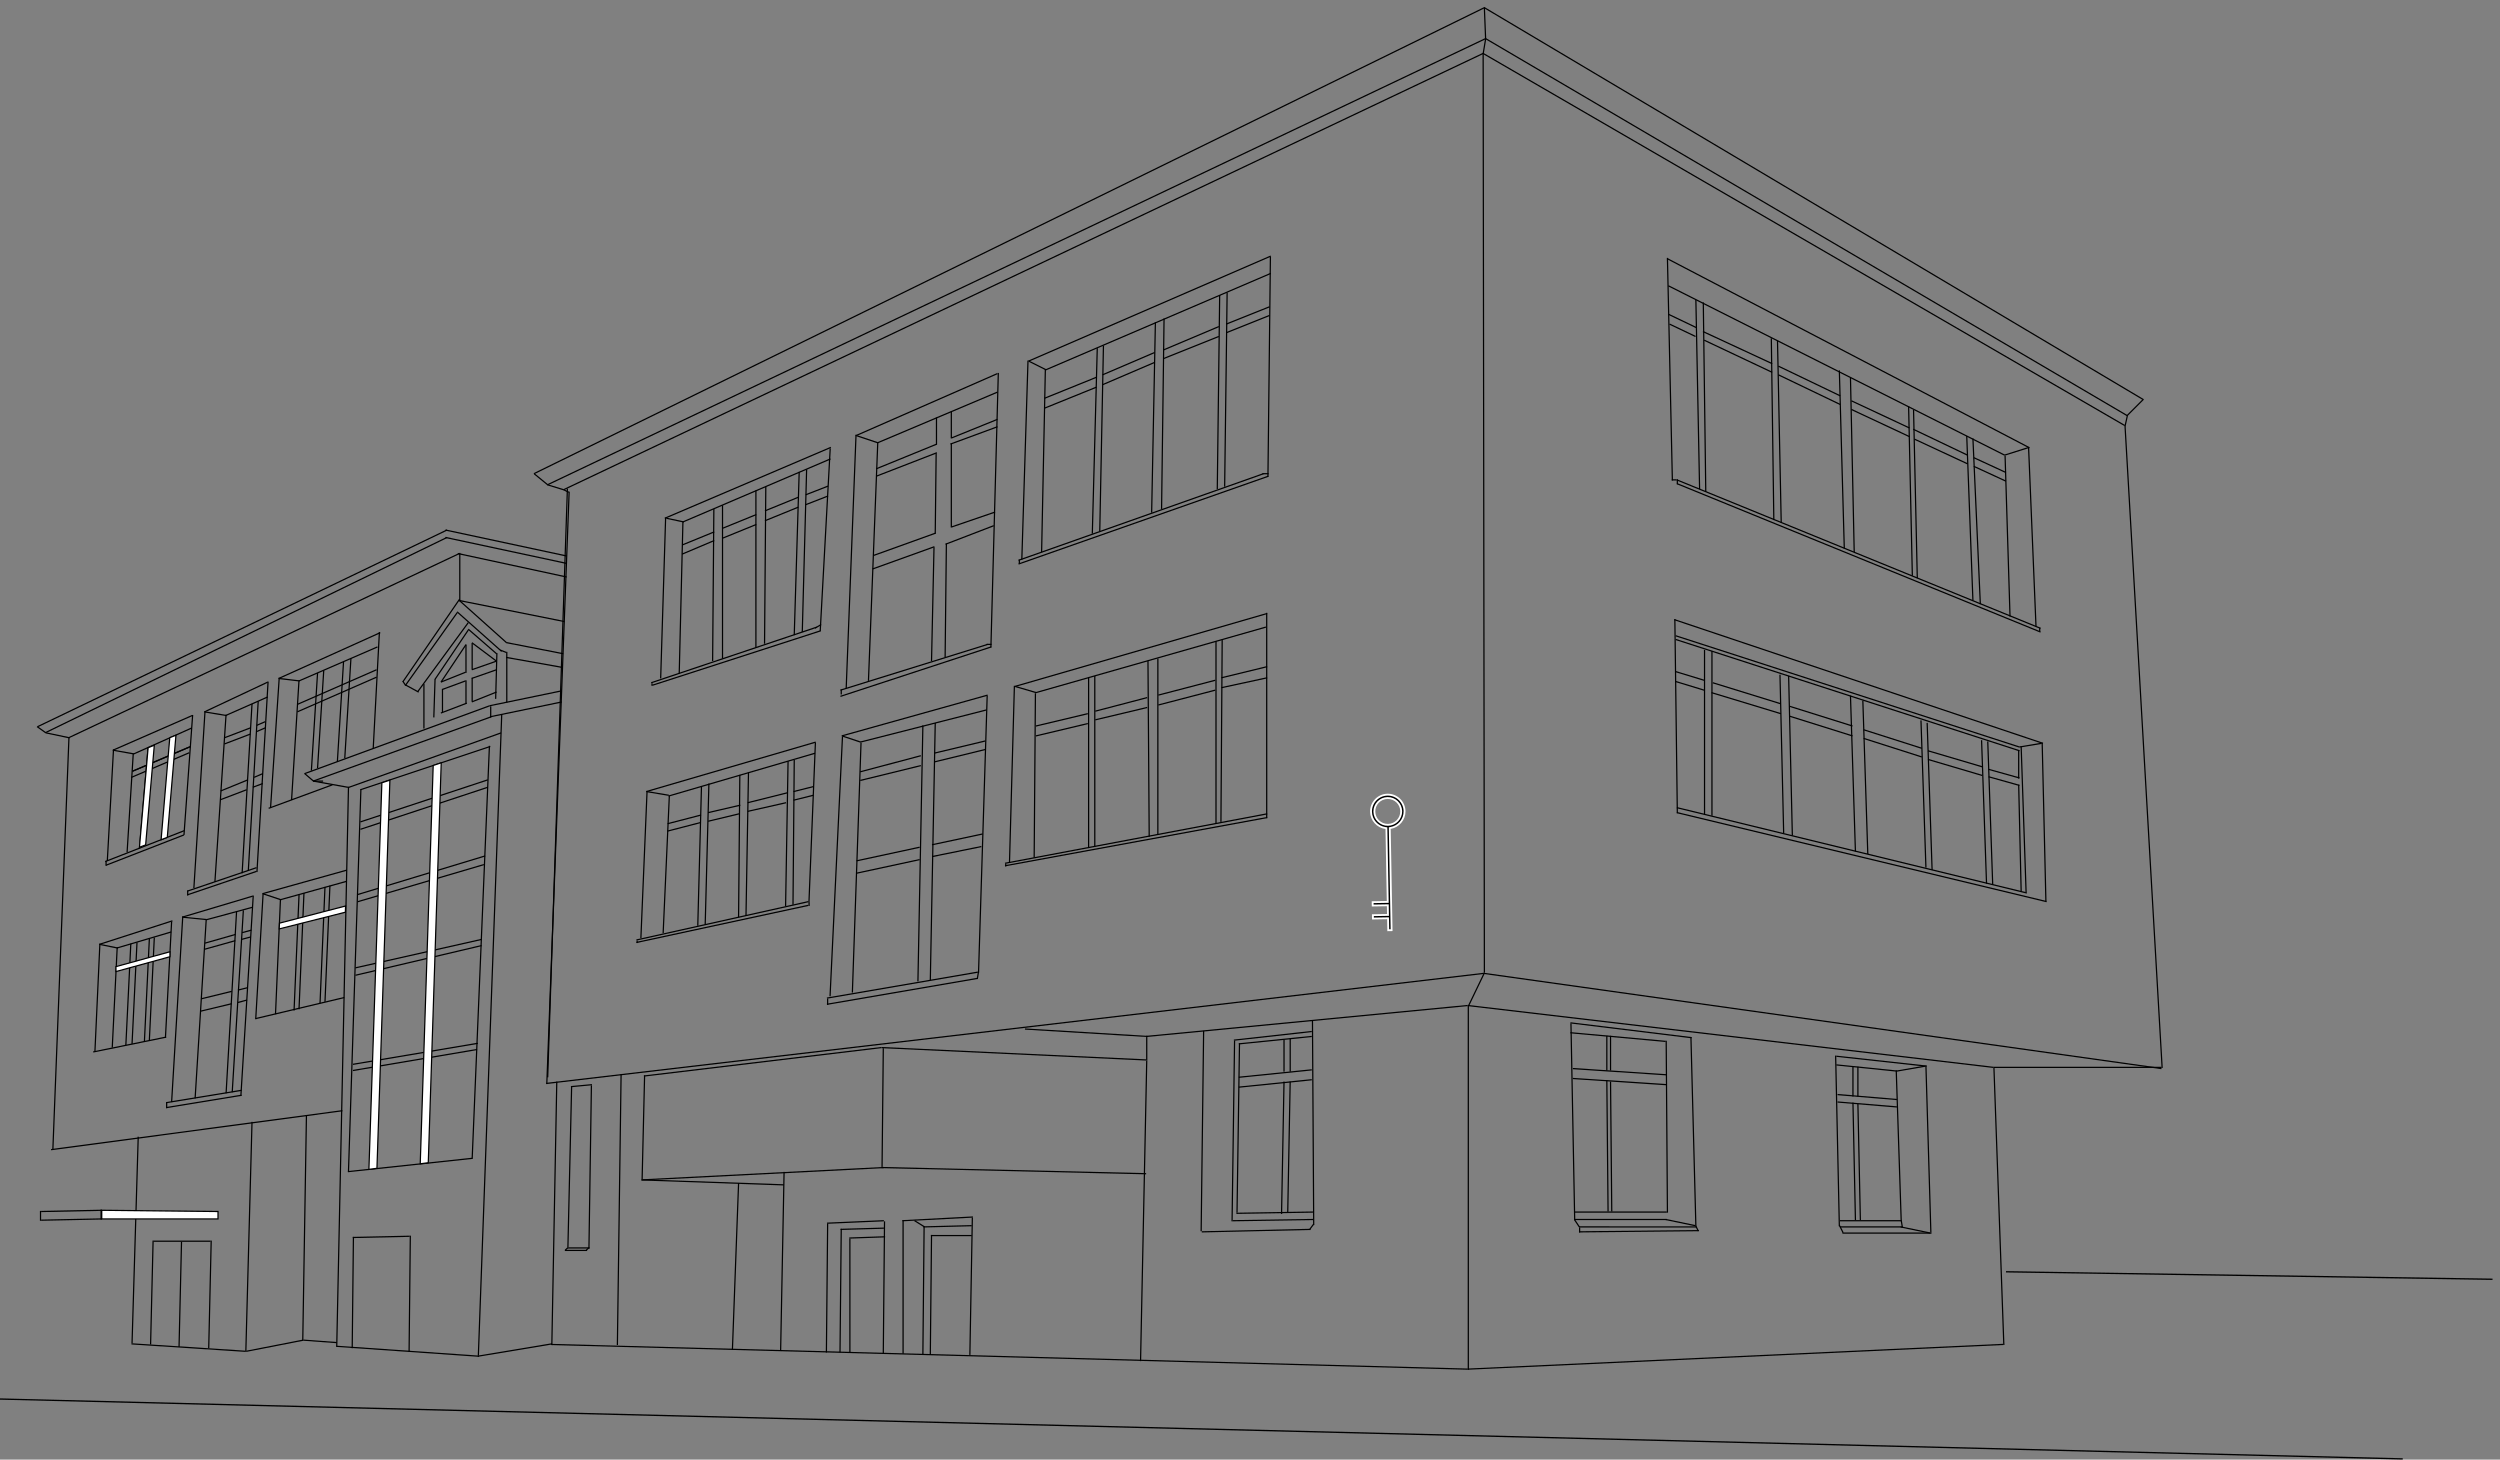 <?xml version="1.0" encoding="UTF-8"?> <svg xmlns="http://www.w3.org/2000/svg" width="334" height="195" viewBox="0 0 334 195" fill="none"><rect x="0" y="0" width="334" height="195" fill="#808080" stroke="none"/> <line x1="268.001" y1="169.91" x2="333.001" y2="170.91" stroke="black" stroke-width="0.18"></line> <line x1="0.002" y1="186.91" x2="321.002" y2="194.91" stroke="black" stroke-width="0.18"></line> <line x1="283.906" y1="56.919" x2="288.863" y2="142.677" stroke="black" stroke-width="0.165"></line> <line x1="288.769" y1="142.764" x2="198.219" y2="130.041" stroke="black" stroke-width="0.165"></line> <line x1="198.148" y1="7.188" x2="198.313" y2="129.959" stroke="black" stroke-width="0.165"></line> <line x1="198.24" y1="130.041" x2="72.991" y2="144.747" stroke="black" stroke-width="0.165"></line> <line x1="76.038" y1="65.685" x2="73.051" y2="144.833" stroke="black" stroke-width="0.165"></line> <line x1="75.259" y1="65.442" x2="198.195" y2="7.113" stroke="black" stroke-width="0.165"></line> <line x1="198.107" y1="7.117" x2="283.865" y2="56.853" stroke="black" stroke-width="0.165"></line> <line x1="73.111" y1="64.781" x2="198.526" y2="5.131" stroke="black" stroke-width="0.165"></line> <line x1="198.438" y1="5.134" x2="284.196" y2="55.531" stroke="black" stroke-width="0.165"></line> <path d="M71.329 63.286L198.36 1" stroke="black" stroke-width="0.165"></path> <line x1="198.273" y1="1.003" x2="286.344" y2="53.383" stroke="black" stroke-width="0.165"></line> <line x1="198.305" y1="129.995" x2="196.157" y2="134.456" stroke="black" stroke-width="0.165"></line> <line x1="196.092" y1="134.338" x2="266.318" y2="142.6" stroke="black" stroke-width="0.165"></line> <line x1="266.391" y1="142.679" x2="267.713" y2="179.692" stroke="black" stroke-width="0.165"></line> <line x1="266.308" y1="142.6" x2="288.781" y2="142.6" stroke="black" stroke-width="0.165"></line> <line x1="153.113" y1="138.469" x2="196.075" y2="134.338" stroke="black" stroke-width="0.165"></line> <line x1="136.933" y1="137.477" x2="153.291" y2="138.469" stroke="black" stroke-width="0.165"></line> <line x1="196.165" y1="134.42" x2="196.165" y2="183" stroke="black" stroke-width="0.165"></line> <line x1="74.386" y1="144.501" x2="73.725" y2="179.697" stroke="black" stroke-width="0.165"></line> <line x1="82.978" y1="143.51" x2="82.482" y2="179.696" stroke="black" stroke-width="0.165"></line> <line x1="98.675" y1="158.052" x2="97.849" y2="180.359" stroke="black" stroke-width="0.165"></line> <line x1="86.118" y1="143.676" x2="85.787" y2="157.555" stroke="black" stroke-width="0.165"></line> <line x1="85.7" y1="157.636" x2="118.087" y2="155.984" stroke="black" stroke-width="0.165"></line> <line x1="85.707" y1="157.636" x2="104.71" y2="158.297" stroke="black" stroke-width="0.165"></line> <line x1="118.008" y1="140.039" x2="117.843" y2="155.902" stroke="black" stroke-width="0.165"></line> <line x1="86.025" y1="143.757" x2="117.751" y2="139.956" stroke="black" stroke-width="0.165"></line> <line x1="117.762" y1="155.984" x2="153.123" y2="156.81" stroke="black" stroke-width="0.165"></line> <line x1="117.764" y1="139.956" x2="153.125" y2="141.608" stroke="black" stroke-width="0.165"></line> <line x1="104.753" y1="156.564" x2="104.294" y2="180.358" stroke="black" stroke-width="0.165"></line> <line x1="153.204" y1="141.692" x2="152.378" y2="181.845" stroke="black" stroke-width="0.165"></line> <line x1="245.241" y1="141.028" x2="245.736" y2="163.831" stroke="black" stroke-width="0.165"></line> <line x1="246.15" y1="164.741" x2="258.047" y2="164.741" stroke="black" stroke-width="0.165"></line> <line x1="245.819" y1="163.089" x2="254.081" y2="163.089" stroke="black" stroke-width="0.165"></line> <line x1="245.819" y1="163.915" x2="254.081" y2="163.915" stroke="black" stroke-width="0.165"></line> <line x1="210.293" y1="162.924" x2="222.686" y2="162.924" stroke="black" stroke-width="0.165"></line> <line x1="210.293" y1="161.932" x2="222.686" y2="161.932" stroke="black" stroke-width="0.165"></line> <line x1="209.807" y1="136.652" x2="226.001" y2="138.635" stroke="black" stroke-width="0.165"></line> <line x1="209.805" y1="137.973" x2="222.528" y2="139.13" stroke="black" stroke-width="0.165"></line> <line y1="-0.083" x2="12.585" y2="-0.083" transform="matrix(0.998 0.066 -0.067 0.998 210.128 142.847)" stroke="black" stroke-width="0.165"></line> <line y1="-0.083" x2="12.585" y2="-0.083" transform="matrix(0.998 0.066 -0.067 0.998 210.128 144.169)" stroke="black" stroke-width="0.165"></line> <line x1="222.537" y1="162.925" x2="226.503" y2="163.752" stroke="black" stroke-width="0.165"></line> <line x1="210.362" y1="162.961" x2="211.023" y2="163.952" stroke="black" stroke-width="0.165"></line> <line x1="226.56" y1="163.796" x2="226.891" y2="164.457" stroke="black" stroke-width="0.165"></line> <line x1="211.037" y1="163.998" x2="211.037" y2="164.659" stroke="black" stroke-width="0.165"></line> <line x1="210.953" y1="164.576" x2="226.981" y2="164.411" stroke="black" stroke-width="0.165"></line> <line x1="160.555" y1="164.576" x2="175.096" y2="164.246" stroke="black" stroke-width="0.165"></line> <line x1="165.182" y1="162.098" x2="175.427" y2="161.932" stroke="black" stroke-width="0.165"></line> <line x1="165.506" y1="139.461" x2="175.255" y2="138.469" stroke="black" stroke-width="0.165"></line> <line x1="165.506" y1="143.922" x2="175.255" y2="142.93" stroke="black" stroke-width="0.165"></line> <line x1="165.506" y1="145.244" x2="175.255" y2="144.252" stroke="black" stroke-width="0.165"></line> <line x1="164.844" y1="138.965" x2="175.254" y2="137.808" stroke="black" stroke-width="0.165"></line> <line x1="164.687" y1="163.089" x2="175.427" y2="162.924" stroke="black" stroke-width="0.165"></line> <line x1="175.511" y1="163.668" x2="175.346" y2="136.404" stroke="black" stroke-width="0.165"></line> <line x1="164.605" y1="163.17" x2="164.938" y2="139.046" stroke="black" stroke-width="0.165"></line> <line x1="165.266" y1="162.014" x2="165.597" y2="139.376" stroke="black" stroke-width="0.165"></line> <line x1="172.371" y1="143.178" x2="172.371" y2="138.717" stroke="black" stroke-width="0.165"></line> <line x1="171.545" y1="143.178" x2="171.545" y2="138.882" stroke="black" stroke-width="0.165"></line> <line x1="172.041" y1="162.013" x2="172.368" y2="144.498" stroke="black" stroke-width="0.165"></line> <line x1="171.215" y1="162.179" x2="171.545" y2="144.498" stroke="black" stroke-width="0.165"></line> <line x1="160.474" y1="164.492" x2="160.805" y2="137.724" stroke="black" stroke-width="0.165"></line> <line x1="210.954" y1="163.915" x2="226.652" y2="163.919" stroke="black" stroke-width="0.165"></line> <line x1="253.932" y1="163.917" x2="257.898" y2="164.743" stroke="black" stroke-width="0.165"></line> <line x1="245.332" y1="141.113" x2="257.395" y2="142.435" stroke="black" stroke-width="0.165"></line> <line x1="245.332" y1="142.27" x2="253.428" y2="143.096" stroke="black" stroke-width="0.165"></line> <line x1="245.495" y1="146.235" x2="253.427" y2="146.896" stroke="black" stroke-width="0.165"></line> <line x1="245.495" y1="147.227" x2="253.427" y2="147.887" stroke="black" stroke-width="0.165"></line> <line x1="248.215" y1="142.517" x2="248.215" y2="146.483" stroke="black" stroke-width="0.165"></line> <line x1="248.215" y1="147.472" x2="248.545" y2="163.005" stroke="black" stroke-width="0.165"></line> <line x1="247.554" y1="147.307" x2="247.885" y2="163.005" stroke="black" stroke-width="0.165"></line> <line x1="247.554" y1="142.517" x2="247.554" y2="146.483" stroke="black" stroke-width="0.165"></line> <line x1="253.406" y1="143.097" x2="257.206" y2="142.436" stroke="black" stroke-width="0.165"></line> <line x1="254.165" y1="164.011" x2="253.999" y2="163.02" stroke="black" stroke-width="0.165"></line> <line x1="246.241" y1="164.696" x2="245.745" y2="163.704" stroke="black" stroke-width="0.165"></line> <line x1="257.303" y1="142.349" x2="257.964" y2="164.656" stroke="black" stroke-width="0.165"></line> <line x1="225.908" y1="138.549" x2="226.569" y2="163.83" stroke="black" stroke-width="0.165"></line> <line x1="222.603" y1="139.046" x2="222.768" y2="162.014" stroke="black" stroke-width="0.165"></line> <line x1="215.168" y1="144.499" x2="215.331" y2="161.849" stroke="black" stroke-width="0.165"></line> <line x1="215.168" y1="138.386" x2="215.168" y2="143.013" stroke="black" stroke-width="0.165"></line> <line x1="214.672" y1="138.386" x2="214.672" y2="143.013" stroke="black" stroke-width="0.165"></line> <line x1="214.672" y1="144.334" x2="214.837" y2="161.849" stroke="black" stroke-width="0.165"></line> <line x1="209.88" y1="136.732" x2="210.379" y2="163.005" stroke="black" stroke-width="0.165"></line> <line x1="253.337" y1="143.01" x2="253.998" y2="163.004" stroke="black" stroke-width="0.165"></line> <line x1="223.76" y1="82.7" x2="224.09" y2="108.642" stroke="black" stroke-width="0.165"></line> <line x1="223.704" y1="82.788" x2="272.944" y2="99.312" stroke="black" stroke-width="0.165"></line> <line x1="272.835" y1="99.223" x2="273.331" y2="120.373" stroke="black" stroke-width="0.165"></line> <line x1="270.026" y1="99.718" x2="270.687" y2="119.216" stroke="black" stroke-width="0.165"></line> <line x1="224.027" y1="108.563" x2="273.433" y2="120.46" stroke="black" stroke-width="0.165"></line> <line x1="224.027" y1="107.902" x2="270.789" y2="119.304" stroke="black" stroke-width="0.165"></line> <line x1="222.724" y1="34.544" x2="271.138" y2="59.825" stroke="black" stroke-width="0.165"></line> <line x1="137.341" y1="48.169" x2="136.515" y2="74.772" stroke="black" stroke-width="0.165"></line> <line x1="137.391" y1="48.256" x2="169.777" y2="34.211" stroke="black" stroke-width="0.165"></line> <line x1="169.727" y1="34.288" x2="169.397" y2="63.7" stroke="black" stroke-width="0.165"></line> <line x1="136.074" y1="75.353" x2="169.452" y2="63.621" stroke="black" stroke-width="0.165"></line> <line x1="136.074" y1="74.857" x2="168.791" y2="63.291" stroke="black" stroke-width="0.165"></line> <line x1="114.422" y1="58.17" x2="133.259" y2="49.909" stroke="black" stroke-width="0.165"></line> <line x1="133.375" y1="49.821" x2="132.384" y2="86.504" stroke="black" stroke-width="0.165"></line> <line x1="114.365" y1="58.084" x2="113.051" y2="91.958" stroke="black" stroke-width="0.165"></line> <line x1="112.283" y1="92.206" x2="131.946" y2="86.092" stroke="black" stroke-width="0.165"></line> <line x1="112.282" y1="93.033" x2="132.441" y2="86.423" stroke="black" stroke-width="0.165"></line> <line x1="88.812" y1="69.241" x2="111.001" y2="59.769" stroke="black" stroke-width="0.165"></line> <line x1="88.927" y1="69.154" x2="88.266" y2="90.635" stroke="black" stroke-width="0.165"></line> <line x1="87.166" y1="91.545" x2="109.638" y2="84.275" stroke="black" stroke-width="0.165"></line> <line x1="112.451" y1="98.319" x2="131.948" y2="92.866" stroke="black" stroke-width="0.165"></line> <line x1="131.888" y1="92.948" x2="130.731" y2="129.962" stroke="black" stroke-width="0.165"></line> <line x1="110.476" y1="133.348" x2="130.635" y2="129.878" stroke="black" stroke-width="0.165"></line> <line x1="86.342" y1="105.755" x2="108.98" y2="99.146" stroke="black" stroke-width="0.165"></line> <line x1="108.939" y1="99.211" x2="108.075" y2="120.561" stroke="black" stroke-width="0.165"></line> <line x1="86.448" y1="105.673" x2="85.622" y2="125.336" stroke="black" stroke-width="0.165"></line> <line x1="85.026" y1="125.582" x2="107.994" y2="120.46" stroke="black" stroke-width="0.165"></line> <path d="M73.656 179.621L196.085 182.917" stroke="black" stroke-width="0.165"></path> <line x1="196.079" y1="182.917" x2="267.626" y2="179.613" stroke="black" stroke-width="0.165"></line> <line x1="284.235" y1="55.455" x2="283.904" y2="56.942" stroke="black" stroke-width="0.165"></line> <line x1="286.36" y1="53.347" x2="284.212" y2="55.496" stroke="black" stroke-width="0.165"></line> <line x1="110.573" y1="163.503" x2="110.407" y2="180.687" stroke="black" stroke-width="0.165"></line> <line x1="110.486" y1="163.42" x2="118.087" y2="163.089" stroke="black" stroke-width="0.165"></line> <line x1="118.173" y1="163.172" x2="118.007" y2="180.853" stroke="black" stroke-width="0.165"></line> <line x1="120.565" y1="163.089" x2="129.984" y2="162.593" stroke="black" stroke-width="0.165"></line> <line x1="123.376" y1="163.915" x2="129.821" y2="163.75" stroke="black" stroke-width="0.165"></line> <line x1="112.305" y1="164.246" x2="118.089" y2="164.08" stroke="black" stroke-width="0.165"></line> <line x1="113.461" y1="165.402" x2="118.253" y2="165.237" stroke="black" stroke-width="0.165"></line> <line x1="124.37" y1="165.072" x2="129.823" y2="165.072" stroke="black" stroke-width="0.165"></line> <line x1="123.5" y1="163.903" x2="122.178" y2="163.076" stroke="black" stroke-width="0.165"></line> <line x1="120.652" y1="163.006" x2="120.652" y2="180.852" stroke="black" stroke-width="0.165"></line> <line x1="123.461" y1="163.833" x2="123.296" y2="181.018" stroke="black" stroke-width="0.165"></line> <line x1="124.452" y1="164.99" x2="124.289" y2="181.018" stroke="black" stroke-width="0.165"></line> <line x1="113.545" y1="165.485" x2="113.547" y2="180.687" stroke="black" stroke-width="0.165"></line> <line x1="112.39" y1="164.164" x2="112.225" y2="180.688" stroke="black" stroke-width="0.165"></line> <line x1="129.905" y1="162.677" x2="129.575" y2="181.019" stroke="black" stroke-width="0.165"></line> <line x1="146.594" y1="46.517" x2="145.933" y2="71.302" stroke="black" stroke-width="0.165"></line> <line x1="139.659" y1="49.325" x2="139.159" y2="73.78" stroke="black" stroke-width="0.165"></line> <line x1="147.42" y1="46.185" x2="146.928" y2="70.971" stroke="black" stroke-width="0.165"></line> <line x1="154.36" y1="43.046" x2="153.861" y2="68.492" stroke="black" stroke-width="0.165"></line> <line x1="155.517" y1="42.55" x2="155.187" y2="67.996" stroke="black" stroke-width="0.165"></line> <line x1="162.949" y1="39.41" x2="162.628" y2="65.353" stroke="black" stroke-width="0.165"></line> <line x1="163.944" y1="39.08" x2="163.614" y2="65.022" stroke="black" stroke-width="0.165"></line> <line x1="135.583" y1="91.71" x2="169.291" y2="81.961" stroke="black" stroke-width="0.165"></line> <line x1="169.232" y1="81.875" x2="169.232" y2="109.304" stroke="black" stroke-width="0.165"></line> <line x1="135.523" y1="91.626" x2="134.867" y2="115.255" stroke="black" stroke-width="0.165"></line> <line x1="145.438" y1="90.467" x2="145.438" y2="113.27" stroke="black" stroke-width="0.165"></line> <line x1="153.369" y1="88.319" x2="153.533" y2="111.782" stroke="black" stroke-width="0.165"></line> <line x1="162.457" y1="85.675" x2="162.457" y2="109.965" stroke="black" stroke-width="0.165"></line> <line x1="228.717" y1="86.997" x2="228.717" y2="108.974" stroke="black" stroke-width="0.165"></line> <line x1="227.726" y1="86.832" x2="227.726" y2="108.809" stroke="black" stroke-width="0.165"></line> <line x1="237.805" y1="90.135" x2="238.297" y2="111.285" stroke="black" stroke-width="0.165"></line> <line x1="238.962" y1="90.3" x2="239.457" y2="111.616" stroke="black" stroke-width="0.165"></line> <line x1="257.468" y1="96.578" x2="258.129" y2="116.242" stroke="black" stroke-width="0.165"></line> <line x1="256.642" y1="96.248" x2="257.303" y2="115.911" stroke="black" stroke-width="0.165"></line> <line x1="248.876" y1="93.604" x2="249.537" y2="114.094" stroke="black" stroke-width="0.165"></line> <line x1="269.696" y1="100.216" x2="269.696" y2="104.017" stroke="black" stroke-width="0.165"></line> <line x1="269.696" y1="104.841" x2="270.026" y2="119.051" stroke="black" stroke-width="0.165"></line> <line x1="247.223" y1="92.943" x2="247.884" y2="113.763" stroke="black" stroke-width="0.165"></line> <line x1="265.565" y1="99.057" x2="266.226" y2="118.224" stroke="black" stroke-width="0.165"></line> <line x1="264.739" y1="98.892" x2="265.4" y2="118.059" stroke="black" stroke-width="0.165"></line> <line x1="71.381" y1="63.305" x2="73.199" y2="64.792" stroke="black" stroke-width="0.165"></line> <line x1="73.171" y1="64.777" x2="75.319" y2="65.438" stroke="black" stroke-width="0.165"></line> <line x1="75.332" y1="65.443" x2="75.993" y2="65.773" stroke="black" stroke-width="0.165"></line> <line x1="153.204" y1="138.551" x2="153.204" y2="141.691" stroke="black" stroke-width="0.165"></line> <line x1="76.278" y1="145.176" x2="79.087" y2="144.913" stroke="black" stroke-width="0.165"></line> <line x1="79.012" y1="144.997" x2="78.682" y2="166.808" stroke="black" stroke-width="0.165"></line> <line x1="75.79" y1="166.724" x2="78.764" y2="166.724" stroke="black" stroke-width="0.165"></line> <line x1="75.849" y1="166.7" x2="75.518" y2="167.03" stroke="black" stroke-width="0.165"></line> <line x1="78.658" y1="166.7" x2="78.327" y2="167.03" stroke="black" stroke-width="0.165"></line> <line x1="75.46" y1="167.055" x2="78.434" y2="167.055" stroke="black" stroke-width="0.165"></line> <line x1="76.368" y1="145.163" x2="75.873" y2="166.643" stroke="black" stroke-width="0.165"></line> <line x1="223.868" y1="84.936" x2="269.804" y2="99.807" stroke="black" stroke-width="0.165"></line> <line x1="223.868" y1="85.432" x2="269.804" y2="100.303" stroke="black" stroke-width="0.165"></line> <line x1="265.67" y1="102.781" x2="269.801" y2="103.937" stroke="black" stroke-width="0.165"></line> <line x1="265.67" y1="103.772" x2="269.801" y2="104.929" stroke="black" stroke-width="0.165"></line> <line x1="257.574" y1="100.302" x2="264.845" y2="102.45" stroke="black" stroke-width="0.165"></line> <line x1="257.574" y1="101.459" x2="264.845" y2="103.607" stroke="black" stroke-width="0.165"></line> <line x1="248.984" y1="97.494" x2="256.75" y2="99.972" stroke="black" stroke-width="0.165"></line> <line x1="248.984" y1="98.65" x2="256.75" y2="101.129" stroke="black" stroke-width="0.165"></line> <line x1="239.069" y1="94.354" x2="247.496" y2="96.998" stroke="black" stroke-width="0.165"></line> <line x1="239.069" y1="95.676" x2="247.496" y2="98.32" stroke="black" stroke-width="0.165"></line> <line x1="228.824" y1="91.215" x2="237.912" y2="94.024" stroke="black" stroke-width="0.165"></line> <line x1="228.658" y1="92.536" x2="237.912" y2="95.345" stroke="black" stroke-width="0.165"></line> <line x1="223.867" y1="89.727" x2="227.667" y2="90.884" stroke="black" stroke-width="0.165"></line> <line x1="223.867" y1="91.049" x2="227.667" y2="92.206" stroke="black" stroke-width="0.165"></line> <line x1="198.477" y1="5.219" x2="198.147" y2="7.202" stroke="black" stroke-width="0.165"></line> <line x1="198.313" y1="1.071" x2="198.479" y2="5.202" stroke="black" stroke-width="0.165"></line> <line x1="139.704" y1="49.413" x2="169.777" y2="36.524" stroke="black" stroke-width="0.165"></line> <line x1="117.233" y1="59.161" x2="133.261" y2="52.387" stroke="black" stroke-width="0.165"></line> <line x1="139.541" y1="54.534" x2="146.481" y2="51.725" stroke="black" stroke-width="0.165"></line> <line x1="147.305" y1="51.395" x2="154.245" y2="48.421" stroke="black" stroke-width="0.165"></line> <line x1="155.404" y1="47.925" x2="162.839" y2="44.95" stroke="black" stroke-width="0.165"></line> <line x1="163.831" y1="44.455" x2="169.614" y2="42.142" stroke="black" stroke-width="0.165"></line> <line x1="163.831" y1="43.298" x2="169.614" y2="40.985" stroke="black" stroke-width="0.165"></line> <line x1="147.305" y1="50.074" x2="154.245" y2="47.099" stroke="black" stroke-width="0.165"></line> <line x1="155.402" y1="46.769" x2="162.838" y2="43.629" stroke="black" stroke-width="0.165"></line> <line x1="139.541" y1="53.212" x2="146.481" y2="50.404" stroke="black" stroke-width="0.165"></line> <line x1="117.271" y1="59.076" x2="116.025" y2="90.966" stroke="black" stroke-width="0.165"></line> <line x1="136.184" y1="74.77" x2="136.184" y2="75.266" stroke="black" stroke-width="0.165"></line> <line x1="168.653" y1="63.286" x2="169.48" y2="63.286" stroke="black" stroke-width="0.165"></line> <line x1="131.806" y1="86.089" x2="132.466" y2="86.089" stroke="black" stroke-width="0.165"></line> <line x1="137.461" y1="48.258" x2="139.774" y2="49.415" stroke="black" stroke-width="0.165"></line> <line x1="114.317" y1="58.168" x2="117.291" y2="59.159" stroke="black" stroke-width="0.165"></line> <line x1="117.068" y1="62.631" x2="125.165" y2="59.326" stroke="black" stroke-width="0.165"></line> <line x1="125.114" y1="55.768" x2="125.114" y2="59.403" stroke="black" stroke-width="0.165"></line> <line x1="117.07" y1="63.622" x2="125.166" y2="60.483" stroke="black" stroke-width="0.165"></line> <line x1="125.069" y1="60.56" x2="124.948" y2="71.301" stroke="black" stroke-width="0.165"></line> <line x1="116.741" y1="74.196" x2="125.003" y2="71.222" stroke="black" stroke-width="0.165"></line> <line x1="127.096" y1="54.941" x2="127.096" y2="58.577" stroke="black" stroke-width="0.165"></line> <line x1="127.148" y1="58.5" x2="133.262" y2="56.022" stroke="black" stroke-width="0.165"></line> <line x1="126.985" y1="59.325" x2="133.264" y2="57.012" stroke="black" stroke-width="0.165"></line> <line x1="127.096" y1="59.238" x2="127.096" y2="70.474" stroke="black" stroke-width="0.165"></line> <line x1="127.152" y1="70.395" x2="132.935" y2="68.413" stroke="black" stroke-width="0.165"></line> <line x1="126.323" y1="72.71" x2="132.767" y2="70.231" stroke="black" stroke-width="0.165"></line> <line x1="126.435" y1="72.623" x2="126.268" y2="87.825" stroke="black" stroke-width="0.165"></line> <line x1="116.576" y1="76.014" x2="124.838" y2="73.04" stroke="black" stroke-width="0.165"></line> <line x1="124.783" y1="73.119" x2="124.452" y2="88.321" stroke="black" stroke-width="0.165"></line> <line x1="112.39" y1="92.12" x2="112.39" y2="92.781" stroke="black" stroke-width="0.165"></line> <line x1="89.026" y1="69.236" x2="91.34" y2="69.732" stroke="black" stroke-width="0.165"></line> <line x1="91.22" y1="69.738" x2="110.953" y2="61.31" stroke="black" stroke-width="0.165"></line> <line x1="91.16" y1="72.802" x2="95.422" y2="71.058" stroke="black" stroke-width="0.165"></line> <line x1="91.24" y1="69.65" x2="90.744" y2="89.974" stroke="black" stroke-width="0.165"></line> <line x1="96.579" y1="70.562" x2="101.04" y2="68.745" stroke="black" stroke-width="0.165"></line> <line x1="102.197" y1="68.249" x2="106.658" y2="66.431" stroke="black" stroke-width="0.165"></line> <line x1="107.651" y1="66.101" x2="110.625" y2="64.944" stroke="black" stroke-width="0.165"></line> <line x1="96.579" y1="71.884" x2="101.04" y2="70.067" stroke="black" stroke-width="0.165"></line> <line x1="100.989" y1="65.517" x2="100.989" y2="86.502" stroke="black" stroke-width="0.165"></line> <line x1="96.528" y1="67.499" x2="96.528" y2="87.989" stroke="black" stroke-width="0.165"></line> <line x1="91.125" y1="74.033" x2="95.421" y2="72.215" stroke="black" stroke-width="0.165"></line> <line x1="95.371" y1="67.996" x2="95.206" y2="88.32" stroke="black" stroke-width="0.165"></line> <line x1="102.197" y1="69.571" x2="106.658" y2="67.753" stroke="black" stroke-width="0.165"></line> <line x1="102.311" y1="65.022" x2="102.144" y2="86.007" stroke="black" stroke-width="0.165"></line> <line x1="107.651" y1="67.422" x2="110.625" y2="66.266" stroke="black" stroke-width="0.165"></line> <path d="M107.764 62.709L107.185 84.436" stroke="black" stroke-width="0.165"></path> <line x1="110.917" y1="59.903" x2="109.581" y2="84.322" stroke="black" stroke-width="0.165"></line> <line x1="109.706" y1="83.433" x2="108.88" y2="83.929" stroke="black" stroke-width="0.165"></line> <line x1="87.109" y1="91.293" x2="87.109" y2="91.624" stroke="black" stroke-width="0.165"></line> <line x1="87" y1="91.215" x2="109.142" y2="83.78" stroke="black" stroke-width="0.165"></line> <line x1="86.379" y1="105.753" x2="89.353" y2="106.249" stroke="black" stroke-width="0.165"></line> <line x1="89.317" y1="106.352" x2="108.883" y2="100.633" stroke="black" stroke-width="0.165"></line> <line x1="93.656" y1="108.889" x2="89.195" y2="110.045" stroke="black" stroke-width="0.165"></line> <line x1="89.422" y1="106.334" x2="88.596" y2="124.675" stroke="black" stroke-width="0.165"></line> <line x1="94.609" y1="108.563" x2="98.905" y2="107.571" stroke="black" stroke-width="0.165"></line> <line x1="99.895" y1="107.241" x2="105.182" y2="105.919" stroke="black" stroke-width="0.165"></line> <line x1="106.009" y1="105.754" x2="108.652" y2="105.093" stroke="black" stroke-width="0.165"></line> <line x1="89.154" y1="111.042" x2="93.615" y2="109.885" stroke="black" stroke-width="0.165"></line> <line x1="93.718" y1="105.01" x2="93.223" y2="123.682" stroke="black" stroke-width="0.165"></line> <line x1="94.608" y1="109.72" x2="98.739" y2="108.728" stroke="black" stroke-width="0.165"></line> <line x1="94.71" y1="104.68" x2="94.214" y2="123.517" stroke="black" stroke-width="0.165"></line> <line x1="98.841" y1="103.522" x2="98.674" y2="122.524" stroke="black" stroke-width="0.165"></line> <line x1="99.897" y1="108.398" x2="105.019" y2="107.241" stroke="black" stroke-width="0.165"></line> <line x1="105.285" y1="101.705" x2="104.955" y2="121.038" stroke="black" stroke-width="0.165"></line> <line x1="99.997" y1="103.192" x2="99.664" y2="122.359" stroke="black" stroke-width="0.165"></line> <line x1="106.009" y1="106.911" x2="108.652" y2="106.25" stroke="black" stroke-width="0.165"></line> <line x1="106.111" y1="101.539" x2="105.945" y2="120.872" stroke="black" stroke-width="0.165"></line> <line x1="106.772" y1="63.041" x2="106.111" y2="84.852" stroke="black" stroke-width="0.165"></line> <line x1="85.126" y1="125.663" x2="85.126" y2="125.993" stroke="black" stroke-width="0.165"></line> <line x1="85.026" y1="125.913" x2="107.994" y2="120.955" stroke="black" stroke-width="0.165"></line> <line x1="108.094" y1="120.54" x2="108.094" y2="121.036" stroke="black" stroke-width="0.165"></line> <line x1="112.555" y1="98.403" x2="110.895" y2="133.102" stroke="black" stroke-width="0.165"></line> <line x1="112.499" y1="98.32" x2="114.977" y2="99.147" stroke="black" stroke-width="0.165"></line> <line x1="115.034" y1="99.228" x2="113.877" y2="132.606" stroke="black" stroke-width="0.165"></line> <line x1="114.931" y1="99.145" x2="131.785" y2="94.849" stroke="black" stroke-width="0.165"></line> <line x1="123.296" y1="96.913" x2="122.635" y2="131.117" stroke="black" stroke-width="0.165"></line> <line x1="124.948" y1="96.583" x2="124.29" y2="130.952" stroke="black" stroke-width="0.165"></line> <line x1="114.93" y1="103.111" x2="123.027" y2="100.963" stroke="black" stroke-width="0.165"></line> <line x1="114.932" y1="104.267" x2="123.028" y2="102.284" stroke="black" stroke-width="0.165"></line> <line x1="124.843" y1="100.616" x2="131.625" y2="98.995" stroke="black" stroke-width="0.165"></line> <line x1="124.846" y1="101.788" x2="131.621" y2="100.136" stroke="black" stroke-width="0.165"></line> <line x1="124.518" y1="112.859" x2="131.27" y2="111.422" stroke="black" stroke-width="0.165"></line> <line x1="124.536" y1="114.436" x2="131.111" y2="113.099" stroke="black" stroke-width="0.165"></line> <line x1="114.438" y1="115.007" x2="122.865" y2="113.189" stroke="black" stroke-width="0.165"></line> <line x1="114.438" y1="116.659" x2="122.865" y2="114.842" stroke="black" stroke-width="0.165"></line> <line x1="110.573" y1="133.429" x2="110.573" y2="134.255" stroke="black" stroke-width="0.165"></line> <line x1="110.476" y1="134.174" x2="130.635" y2="130.704" stroke="black" stroke-width="0.165"></line> <line x1="135.629" y1="91.71" x2="138.438" y2="92.536" stroke="black" stroke-width="0.165"></line> <line x1="138.332" y1="92.616" x2="138.165" y2="114.593" stroke="black" stroke-width="0.165"></line> <line x1="138.396" y1="96.996" x2="145.336" y2="95.344" stroke="black" stroke-width="0.165"></line> <line x1="138.396" y1="98.318" x2="145.336" y2="96.666" stroke="black" stroke-width="0.165"></line> <line x1="146.264" y1="90.302" x2="146.264" y2="113.105" stroke="black" stroke-width="0.165"></line> <line x1="146.325" y1="95.014" x2="153.265" y2="93.197" stroke="black" stroke-width="0.165"></line> <line x1="146.327" y1="96.17" x2="153.267" y2="94.518" stroke="black" stroke-width="0.165"></line> <line x1="154.691" y1="87.989" x2="154.689" y2="111.452" stroke="black" stroke-width="0.165"></line> <line x1="154.753" y1="92.866" x2="162.354" y2="90.883" stroke="black" stroke-width="0.165"></line> <line x1="154.753" y1="94.188" x2="162.354" y2="92.205" stroke="black" stroke-width="0.165"></line> <line x1="138.392" y1="92.536" x2="169.126" y2="83.778" stroke="black" stroke-width="0.165"></line> <line x1="163.283" y1="85.511" x2="163.117" y2="109.801" stroke="black" stroke-width="0.165"></line> <line x1="163.181" y1="90.552" x2="169.295" y2="89.065" stroke="black" stroke-width="0.165"></line> <line x1="163.183" y1="91.874" x2="169.297" y2="90.552" stroke="black" stroke-width="0.165"></line> <line x1="134.269" y1="115.337" x2="169.299" y2="108.727" stroke="black" stroke-width="0.165"></line> <line x1="134.367" y1="115.418" x2="134.367" y2="115.749" stroke="black" stroke-width="0.165"></line> <line x1="134.269" y1="115.667" x2="169.299" y2="109.223" stroke="black" stroke-width="0.165"></line> <line x1="222.768" y1="34.45" x2="223.429" y2="64.193" stroke="black" stroke-width="0.165"></line> <line x1="270.96" y1="59.812" x2="267.82" y2="60.803" stroke="black" stroke-width="0.165"></line> <line x1="271.017" y1="59.73" x2="272.009" y2="83.689" stroke="black" stroke-width="0.165"></line> <line x1="222.888" y1="38.179" x2="267.833" y2="60.816" stroke="black" stroke-width="0.165"></line> <line x1="267.878" y1="60.887" x2="268.539" y2="82.368" stroke="black" stroke-width="0.165"></line> <line x1="226.569" y1="40.069" x2="227.065" y2="65.35" stroke="black" stroke-width="0.165"></line> <line x1="227.56" y1="40.4" x2="227.891" y2="65.681" stroke="black" stroke-width="0.165"></line> <line x1="236.648" y1="45.191" x2="236.983" y2="69.481" stroke="black" stroke-width="0.165"></line> <line x1="237.474" y1="45.521" x2="237.97" y2="69.811" stroke="black" stroke-width="0.165"></line> <line x1="245.736" y1="49.486" x2="246.397" y2="73.28" stroke="black" stroke-width="0.165"></line> <line x1="247.223" y1="50.478" x2="247.723" y2="73.777" stroke="black" stroke-width="0.165"></line> <line x1="254.99" y1="54.279" x2="255.489" y2="76.916" stroke="black" stroke-width="0.165"></line> <line x1="255.651" y1="54.774" x2="256.15" y2="77.246" stroke="black" stroke-width="0.165"></line> <line x1="262.756" y1="58.243" x2="263.582" y2="80.22" stroke="black" stroke-width="0.165"></line> <line x1="263.582" y1="58.573" x2="264.573" y2="80.715" stroke="black" stroke-width="0.165"></line> <line x1="222.887" y1="41.978" x2="226.687" y2="43.796" stroke="black" stroke-width="0.165"></line> <line x1="223.052" y1="43.3" x2="226.522" y2="44.953" stroke="black" stroke-width="0.165"></line> <line x1="227.512" y1="44.291" x2="236.766" y2="48.587" stroke="black" stroke-width="0.165"></line> <line x1="227.678" y1="45.448" x2="236.766" y2="49.744" stroke="black" stroke-width="0.165"></line> <line x1="237.593" y1="48.918" x2="245.855" y2="52.884" stroke="black" stroke-width="0.165"></line> <line x1="237.593" y1="50.075" x2="245.855" y2="54.041" stroke="black" stroke-width="0.165"></line> <line x1="247.341" y1="53.545" x2="255.107" y2="57.18" stroke="black" stroke-width="0.165"></line> <line x1="247.341" y1="54.701" x2="255.107" y2="58.337" stroke="black" stroke-width="0.165"></line> <line x1="255.604" y1="57.345" x2="262.874" y2="60.815" stroke="black" stroke-width="0.165"></line> <line x1="255.768" y1="58.667" x2="262.873" y2="61.972" stroke="black" stroke-width="0.165"></line> <line x1="263.699" y1="61.145" x2="267.995" y2="63.128" stroke="black" stroke-width="0.165"></line> <line x1="263.699" y1="62.302" x2="267.995" y2="64.285" stroke="black" stroke-width="0.165"></line> <line x1="224.039" y1="64.118" x2="272.619" y2="83.947" stroke="black" stroke-width="0.165"></line> <line x1="224.039" y1="64.614" x2="272.619" y2="84.442" stroke="black" stroke-width="0.165"></line> <line x1="224.008" y1="64.112" x2="223.347" y2="64.112" stroke="black" stroke-width="0.165"></line> <line x1="272.505" y1="83.858" x2="272.505" y2="84.354" stroke="black" stroke-width="0.165"></line> <line x1="224.09" y1="64.69" x2="224.09" y2="64.029" stroke="black" stroke-width="0.165"></line> <line x1="272.766" y1="99.306" x2="269.792" y2="99.802" stroke="black" stroke-width="0.165"></line> <line x1="130.73" y1="129.807" x2="130.565" y2="130.799" stroke="black" stroke-width="0.165"></line> <line x1="175.494" y1="163.552" x2="174.999" y2="164.213" stroke="black" stroke-width="0.165"></line> <line x1="59.729" y1="70.805" x2="5.036" y2="97.077" stroke="black" stroke-width="0.165"></line> <line x1="59.73" y1="71.796" x2="6.027" y2="97.903" stroke="black" stroke-width="0.165"></line> <line x1="61.381" y1="73.944" x2="9.166" y2="98.564" stroke="black" stroke-width="0.165"></line> <line x1="9.213" y1="98.493" x2="7.065" y2="153.517" stroke="black" stroke-width="0.165"></line> <line x1="75.804" y1="65.28" x2="73.171" y2="143.933" stroke="black" stroke-width="0.165"></line> <line x1="61.428" y1="73.869" x2="61.428" y2="80.314" stroke="black" stroke-width="0.165"></line> <line x1="61.401" y1="80.252" x2="67.68" y2="85.87" stroke="black" stroke-width="0.165"></line> <line x1="61.414" y1="80.03" x2="53.813" y2="91.101" stroke="black" stroke-width="0.165"></line> <line x1="61.083" y1="81.849" x2="54.143" y2="91.598" stroke="black" stroke-width="0.165"></line> <line x1="62.569" y1="83.171" x2="55.794" y2="92.425" stroke="black" stroke-width="0.165"></line> <line x1="67.707" y1="87.088" x2="67.707" y2="93.863" stroke="black" stroke-width="0.165"></line> <line x1="56.636" y1="91.385" x2="56.636" y2="97.333" stroke="black" stroke-width="0.165"></line> <line x1="54.115" y1="91.477" x2="55.932" y2="92.469" stroke="black" stroke-width="0.165"></line> <line x1="53.814" y1="91.008" x2="54.144" y2="91.504" stroke="black" stroke-width="0.165"></line> <line x1="61.07" y1="81.739" x2="67.019" y2="87.027" stroke="black" stroke-width="0.165"></line> <line x1="62.557" y1="84.052" x2="66.357" y2="87.356" stroke="black" stroke-width="0.165"></line> <line x1="62.571" y1="84.16" x2="58.109" y2="90.77" stroke="black" stroke-width="0.165"></line> <line x1="66.385" y1="87.256" x2="66.22" y2="93.37" stroke="black" stroke-width="0.165"></line> <line x1="65.559" y1="94.359" x2="65.559" y2="95.846" stroke="black" stroke-width="0.165"></line> <line x1="40.745" y1="103.384" x2="41.902" y2="104.376" stroke="black" stroke-width="0.165"></line> <line x1="43.17" y1="104.356" x2="41.848" y2="104.356" stroke="black" stroke-width="0.165"></line> <line x1="63.081" y1="90.558" x2="63.081" y2="93.698" stroke="black" stroke-width="0.165"></line> <line x1="63.081" y1="85.932" x2="63.081" y2="89.402" stroke="black" stroke-width="0.165"></line> <line x1="63.048" y1="85.866" x2="66.352" y2="88.344" stroke="black" stroke-width="0.165"></line> <line x1="62.255" y1="90.889" x2="62.255" y2="94.028" stroke="black" stroke-width="0.165"></line> <line x1="59.115" y1="92.046" x2="59.115" y2="95.185" stroke="black" stroke-width="0.165"></line> <line x1="62.255" y1="86.097" x2="62.255" y2="89.897" stroke="black" stroke-width="0.165"></line> <line x1="62.241" y1="86.143" x2="58.936" y2="91.1" stroke="black" stroke-width="0.165"></line> <line x1="62.203" y1="89.809" x2="58.898" y2="91.131" stroke="black" stroke-width="0.165"></line> <line x1="66.342" y1="88.323" x2="63.025" y2="89.48" stroke="black" stroke-width="0.165"></line> <line x1="66.33" y1="89.48" x2="63.025" y2="90.636" stroke="black" stroke-width="0.165"></line> <line x1="62.2" y1="90.966" x2="59.061" y2="92.123" stroke="black" stroke-width="0.165"></line> <line x1="66.345" y1="92.453" x2="63.029" y2="93.775" stroke="black" stroke-width="0.165"></line> <line x1="62.367" y1="93.94" x2="58.897" y2="95.262" stroke="black" stroke-width="0.165"></line> <line x1="58.123" y1="90.726" x2="57.958" y2="95.849" stroke="black" stroke-width="0.165"></line> <line x1="67.639" y1="87.833" x2="75.075" y2="89.155" stroke="black" stroke-width="0.165"></line> <line x1="61.362" y1="80.233" x2="75.407" y2="83.042" stroke="black" stroke-width="0.165"></line> <line x1="67.641" y1="85.851" x2="75.242" y2="87.338" stroke="black" stroke-width="0.165"></line> <line x1="75.704" y1="74.281" x2="59.511" y2="70.811" stroke="black" stroke-width="0.165"></line> <line x1="75.704" y1="75.272" x2="59.511" y2="71.802" stroke="black" stroke-width="0.165"></line> <line x1="75.704" y1="77.09" x2="61.163" y2="73.95" stroke="black" stroke-width="0.165"></line> <line x1="9.279" y1="98.571" x2="6.14" y2="97.91" stroke="black" stroke-width="0.165"></line> <line x1="6.109" y1="97.896" x2="4.952" y2="97.07" stroke="black" stroke-width="0.165"></line> <line x1="66.829" y1="86.846" x2="67.655" y2="87.177" stroke="black" stroke-width="0.165"></line> <line x1="65.46" y1="94.278" x2="75.044" y2="92.295" stroke="black" stroke-width="0.165"></line> <line x1="40.663" y1="103.369" x2="65.448" y2="94.281" stroke="black" stroke-width="0.165"></line> <line x1="41.82" y1="104.361" x2="65.614" y2="95.768" stroke="black" stroke-width="0.165"></line> <line x1="46.612" y1="105.187" x2="66.936" y2="97.916" stroke="black" stroke-width="0.165"></line> <line x1="41.862" y1="104.357" x2="46.489" y2="105.183" stroke="black" stroke-width="0.165"></line> <line x1="65.46" y1="95.765" x2="75.044" y2="93.782" stroke="black" stroke-width="0.165"></line> <line x1="63.907" y1="181.105" x2="67.028" y2="95.512" stroke="black" stroke-width="0.165"></line> <path d="M44.987 179.952L46.557 105.099" stroke="black" stroke-width="0.165"></path> <line x1="63.081" y1="154.832" x2="65.387" y2="99.643" stroke="black" stroke-width="0.165"></line> <line x1="46.557" y1="156.485" x2="48.216" y2="105.427" stroke="black" stroke-width="0.165"></line> <line x1="65.503" y1="99.725" x2="48.153" y2="105.508" stroke="black" stroke-width="0.165"></line> <line x1="65.172" y1="104.186" x2="48.153" y2="109.804" stroke="black" stroke-width="0.165"></line> <line x1="64.338" y1="125.504" x2="47.484" y2="129.304" stroke="black" stroke-width="0.165"></line> <line x1="63.838" y1="139.385" x2="47.149" y2="142.194" stroke="black" stroke-width="0.165"></line> <path d="M64.816 114.352L47.791 119.509" stroke="black" stroke-width="0.165"></path> <line x1="65.172" y1="105.178" x2="48.153" y2="110.796" stroke="black" stroke-width="0.165"></line> <line x1="64.339" y1="126.33" x2="47.485" y2="130.296" stroke="black" stroke-width="0.165"></line> <path d="M63.742 140.212L47.154 143.019" stroke="black" stroke-width="0.165"></path> <path d="M63.081 154.753L46.474 156.533" stroke="black" stroke-width="0.165"></path> <path d="M64.65 115.509L47.796 120.466" stroke="black" stroke-width="0.165"></path> <path d="M30.206 146.059L31.603 121.802" stroke="black" stroke-width="0.165"></path> <line x1="27.616" y1="122.865" x2="33.73" y2="121.213" stroke="black" stroke-width="0.165"></line> <line x1="27.629" y1="122.862" x2="24.324" y2="122.531" stroke="black" stroke-width="0.165"></line> <line x1="33.775" y1="119.719" x2="24.356" y2="122.528" stroke="black" stroke-width="0.165"></line> <line x1="46.331" y1="116.25" x2="35.095" y2="119.389" stroke="black" stroke-width="0.165"></line> <line x1="32.277" y1="145.664" x2="22.198" y2="147.316" stroke="black" stroke-width="0.165"></line> <line x1="32.277" y1="146.325" x2="22.198" y2="147.977" stroke="black" stroke-width="0.165"></line> <line x1="22.267" y1="147.235" x2="22.267" y2="148.061" stroke="black" stroke-width="0.165"></line> <line x1="22.201" y1="138.558" x2="12.452" y2="140.541" stroke="black" stroke-width="0.165"></line> <line x1="22.928" y1="123.114" x2="22.102" y2="138.647" stroke="black" stroke-width="0.165"></line> <line x1="32.512" y1="121.628" x2="31.025" y2="145.918" stroke="black" stroke-width="0.165"></line> <line x1="24.415" y1="122.454" x2="22.928" y2="147.24" stroke="black" stroke-width="0.165"></line> <line x1="27.555" y1="122.785" x2="26.068" y2="146.744" stroke="black" stroke-width="0.165"></line> <line x1="23.036" y1="123.023" x2="13.287" y2="126.163" stroke="black" stroke-width="0.165"></line> <line x1="46.331" y1="117.737" x2="37.408" y2="120.215" stroke="black" stroke-width="0.165"></line> <line x1="35.099" y1="119.396" x2="37.578" y2="120.223" stroke="black" stroke-width="0.165"></line> <path d="M45.998 133.27L34.164 136.081" stroke="black" stroke-width="0.165"></path> <line x1="36.808" y1="135.499" x2="37.469" y2="120.132" stroke="black" stroke-width="0.165"></line> <line x1="39.948" y1="134.84" x2="40.609" y2="119.306" stroke="black" stroke-width="0.165"></line> <line x1="43.418" y1="133.847" x2="44.078" y2="118.315" stroke="black" stroke-width="0.165"></line> <line y1="-0.083" x2="15.546" y2="-0.083" transform="matrix(0.043 -0.999 0.999 0.042 39.369 135.007)" stroke="black" stroke-width="0.165"></line> <line x1="16.814" y1="139.63" x2="17.476" y2="126.08" stroke="black" stroke-width="0.165"></line> <line x1="14.997" y1="139.96" x2="15.658" y2="126.576" stroke="black" stroke-width="0.165"></line> <line x1="17.641" y1="139.464" x2="18.302" y2="125.915" stroke="black" stroke-width="0.165"></line> <line x1="19.293" y1="139.134" x2="19.954" y2="125.419" stroke="black" stroke-width="0.165"></line> <line x1="19.954" y1="138.969" x2="20.615" y2="125.254" stroke="black" stroke-width="0.165"></line> <path d="M15.492 129.141L22.704 127.155L22.704 127.819L15.493 129.802L15.492 129.141Z" fill="white" stroke="black" stroke-width="0.165"></path> <line x1="22.869" y1="124.511" x2="15.599" y2="126.659" stroke="black" stroke-width="0.165"></line> <line x1="13.278" y1="126.168" x2="15.757" y2="126.664" stroke="black" stroke-width="0.165"></line> <path d="M31.46 124.842L27.39 126.002" stroke="black" stroke-width="0.165"></path> <path d="M31.438 125.671L27.307 126.828" stroke="black" stroke-width="0.165"></path> <path d="M33.503 125.176L32.264 125.506M33.586 124.267L32.347 124.597" stroke="black" stroke-width="0.165"></path> <path d="M30.961 132.444L26.894 133.437" stroke="black" stroke-width="0.165"></path> <line x1="33.11" y1="131.948" x2="31.788" y2="132.278" stroke="black" stroke-width="0.165"></line> <path d="M33.008 133.603L31.788 133.931" stroke="black" stroke-width="0.165"></path> <path d="M30.96 134.096L26.811 135.09" stroke="black" stroke-width="0.165"></path> <path d="M45.746 148.391L6.822 153.597" stroke="black" stroke-width="0.165"></path> <line x1="18.467" y1="151.864" x2="17.641" y2="179.458" stroke="black" stroke-width="0.165"></line> <line x1="33.669" y1="149.881" x2="32.842" y2="180.615" stroke="black" stroke-width="0.165"></line> <line x1="5.494" y1="161.858" x2="13.591" y2="161.693" stroke="black" stroke-width="0.165"></line> <path d="M29.125 161.858L13.593 161.693L13.593 162.849L29.125 162.849L29.125 161.858Z" fill="white" stroke="black" stroke-width="0.165"></path> <line x1="5.494" y1="163.018" x2="13.591" y2="162.85" stroke="black" stroke-width="0.165"></line> <line x1="5.413" y1="163.097" x2="5.413" y2="161.775" stroke="black" stroke-width="0.165"></line> <line x1="13.51" y1="162.932" x2="13.51" y2="161.61" stroke="black" stroke-width="0.165"></line> <line x1="42.757" y1="134.012" x2="43.418" y2="118.48" stroke="black" stroke-width="0.165"></line> <line x1="50.805" y1="84.52" x2="37.255" y2="90.634" stroke="black" stroke-width="0.165"></line> <line x1="50.308" y1="89.477" x2="39.733" y2="94.104" stroke="black" stroke-width="0.165"></line> <line x1="50.308" y1="90.469" x2="39.733" y2="95.096" stroke="black" stroke-width="0.165"></line> <line x1="35.767" y1="93.112" x2="30.149" y2="95.591" stroke="black" stroke-width="0.165"></line> <line x1="28.712" y1="117.817" x2="30.199" y2="95.51" stroke="black" stroke-width="0.165"></line> <line x1="33.45" y1="97.245" x2="29.98" y2="98.567" stroke="black" stroke-width="0.165"></line> <line x1="35.436" y1="96.418" x2="34.279" y2="96.913" stroke="black" stroke-width="0.165"></line> <line x1="35.436" y1="97.244" x2="34.279" y2="97.74" stroke="black" stroke-width="0.165"></line> <line x1="33.45" y1="98.071" x2="29.98" y2="99.393" stroke="black" stroke-width="0.165"></line> <line x1="33.122" y1="104.184" x2="29.486" y2="105.671" stroke="black" stroke-width="0.165"></line> <line x1="35.106" y1="103.358" x2="33.949" y2="103.853" stroke="black" stroke-width="0.165"></line> <line x1="35.102" y1="104.681" x2="33.78" y2="105.177" stroke="black" stroke-width="0.165"></line> <line x1="32.954" y1="105.507" x2="29.484" y2="106.829" stroke="black" stroke-width="0.165"></line> <line x1="34.273" y1="116.414" x2="25.02" y2="119.553" stroke="black" stroke-width="0.165"></line> <line x1="34.273" y1="115.918" x2="25.02" y2="119.057" stroke="black" stroke-width="0.165"></line> <line x1="25.076" y1="119.64" x2="25.076" y2="118.979" stroke="black" stroke-width="0.165"></line> <line x1="40.021" y1="90.971" x2="37.212" y2="90.64" stroke="black" stroke-width="0.165"></line> <line x1="30.268" y1="95.597" x2="27.293" y2="95.101" stroke="black" stroke-width="0.165"></line> <line x1="35.769" y1="91.129" x2="27.342" y2="95.094" stroke="black" stroke-width="0.165"></line> <line x1="25.688" y1="95.591" x2="15.113" y2="100.218" stroke="black" stroke-width="0.165"></line> <path d="M24.581 111.543L14.171 115.592M44.409 104.851L35.892 107.991M38.956 106.858L39.941 90.972L50.433 86.427" stroke="black" stroke-width="0.165"></path> <line x1="15.162" y1="100.147" x2="14.336" y2="115.018" stroke="black" stroke-width="0.165"></line> <line x1="13.344" y1="126.088" x2="12.683" y2="140.464" stroke="black" stroke-width="0.165"></line> <line x1="25.737" y1="95.521" x2="24.58" y2="111.549" stroke="black" stroke-width="0.165"></line> <line x1="37.304" y1="90.564" x2="36.147" y2="107.914" stroke="black" stroke-width="0.165"></line> <line x1="35.156" y1="119.314" x2="34.164" y2="136.169" stroke="black" stroke-width="0.165"></line> <line x1="50.688" y1="84.449" x2="49.862" y2="99.981" stroke="black" stroke-width="0.165"></line> <line x1="35.816" y1="91.059" x2="34.329" y2="116.505" stroke="black" stroke-width="0.165"></line> <line x1="33.834" y1="119.645" x2="32.181" y2="146.414" stroke="black" stroke-width="0.165"></line> <line x1="27.389" y1="95.025" x2="25.902" y2="118.654" stroke="black" stroke-width="0.165"></line> <line x1="17.806" y1="100.643" x2="16.98" y2="113.862" stroke="black" stroke-width="0.165"></line> <line y1="-0.083" x2="13.606" y2="-0.083" transform="matrix(-0.085 0.996 -0.997 -0.081 19.706 99.804)" stroke="black" stroke-width="0.165"></line> <line x1="33.669" y1="94.033" x2="32.347" y2="116.671" stroke="black" stroke-width="0.165"></line> <line x1="43.252" y1="89.572" x2="42.426" y2="102.626" stroke="black" stroke-width="0.165"></line> <line x1="42.426" y1="89.903" x2="41.6" y2="102.956" stroke="black" stroke-width="0.165"></line> <line x1="45.896" y1="88.415" x2="45.07" y2="101.8" stroke="black" stroke-width="0.165"></line> <line x1="34.495" y1="93.703" x2="33.173" y2="116.34" stroke="black" stroke-width="0.165"></line> <line x1="46.887" y1="87.92" x2="46.061" y2="101.304" stroke="black" stroke-width="0.165"></line> <line x1="17.855" y1="100.728" x2="25.621" y2="97.258" stroke="black" stroke-width="0.165"></line> <line x1="17.691" y1="103.04" x2="25.457" y2="99.736" stroke="black" stroke-width="0.165"></line> <line x1="17.691" y1="103.04" x2="25.457" y2="99.736" stroke="black" stroke-width="0.165"></line> <line x1="14.058" y1="115.102" x2="24.633" y2="110.971" stroke="black" stroke-width="0.165"></line> <line x1="14.171" y1="115.013" x2="14.171" y2="115.674" stroke="black" stroke-width="0.165"></line> <line x1="17.526" y1="103.867" x2="25.292" y2="100.562" stroke="black" stroke-width="0.165"></line> <line x1="17.874" y1="100.719" x2="15.065" y2="100.223" stroke="black" stroke-width="0.165"></line> <path d="M19.458 112.88L20.615 99.564L19.789 99.894L18.632 113.196L19.458 112.88Z" fill="white" stroke="black" stroke-width="0.165"></path> <path d="M22.35 111.872L23.506 98.226L22.68 98.556L21.524 112.188L22.35 111.872Z" fill="white" stroke="black" stroke-width="0.165"></path> <path d="M46.144 121.871L46.163 121.042L37.337 123.333L37.304 124.101L46.144 121.871Z" fill="white" stroke="black" stroke-width="0.165"></path> <line x1="47.134" y1="165.328" x2="54.734" y2="165.163" stroke="black" stroke-width="0.165"></line> <line x1="20.367" y1="165.824" x2="28.133" y2="165.824" stroke="black" stroke-width="0.165"></line> <line x1="20.45" y1="165.908" x2="20.119" y2="179.623" stroke="black" stroke-width="0.165"></line> <line x1="28.216" y1="165.743" x2="27.885" y2="180.119" stroke="black" stroke-width="0.165"></line> <line x1="24.25" y1="165.908" x2="23.92" y2="179.953" stroke="black" stroke-width="0.165"></line> <line x1="73.752" y1="179.537" x2="63.838" y2="181.19" stroke="black" stroke-width="0.165"></line> <line x1="44.993" y1="179.869" x2="63.995" y2="181.191" stroke="black" stroke-width="0.165"></line> <line x1="17.563" y1="179.539" x2="32.765" y2="180.53" stroke="black" stroke-width="0.165"></line> <line x1="40.532" y1="179.043" x2="44.993" y2="179.373" stroke="black" stroke-width="0.165"></line> <line x1="32.909" y1="180.531" x2="40.51" y2="179.044" stroke="black" stroke-width="0.165"></line> <line x1="40.939" y1="149.054" x2="40.449" y2="179.127" stroke="black" stroke-width="0.165"></line> <line x1="47.217" y1="165.246" x2="47.055" y2="180.118" stroke="black" stroke-width="0.165"></line> <line x1="54.819" y1="165.081" x2="54.654" y2="180.613" stroke="black" stroke-width="0.165"></line> <path d="M49.287 156.228L51.017 104.581L52.089 104.224L50.36 156.085L49.287 156.228Z" fill="white" stroke="black" stroke-width="0.165"></path> <path d="M56.144 155.484L57.874 102.268L58.946 101.91L57.217 155.341L56.144 155.484Z" fill="white" stroke="black" stroke-width="0.165"></path> <path d="M185.226 110.75L185.224 110.642L185.117 110.629C184.034 110.489 183.187 109.572 183.167 108.447C183.145 107.21 184.129 106.189 185.366 106.167C186.603 106.145 187.624 107.129 187.647 108.366C187.667 109.491 186.854 110.438 185.776 110.617L185.671 110.634L185.673 110.742L185.846 120.362L185.859 121.058L185.878 122.101L185.89 122.796L185.917 124.271L185.47 124.279L185.444 122.804L185.441 122.68L185.317 122.682L183.425 122.716L183.417 122.269L185.309 122.235L185.433 122.233L185.431 122.109L185.412 121.066L185.41 120.942L185.286 120.944L183.393 120.978L183.385 120.531L185.278 120.497L185.402 120.495L185.4 120.37L185.226 110.75ZM183.614 108.439C183.632 109.429 184.449 110.218 185.439 110.2C186.43 110.182 187.218 109.365 187.2 108.374C187.182 107.384 186.365 106.596 185.374 106.614C184.384 106.632 183.596 107.449 183.614 108.439Z" fill="black" stroke="white" stroke-width="0.249"></path> </svg> 